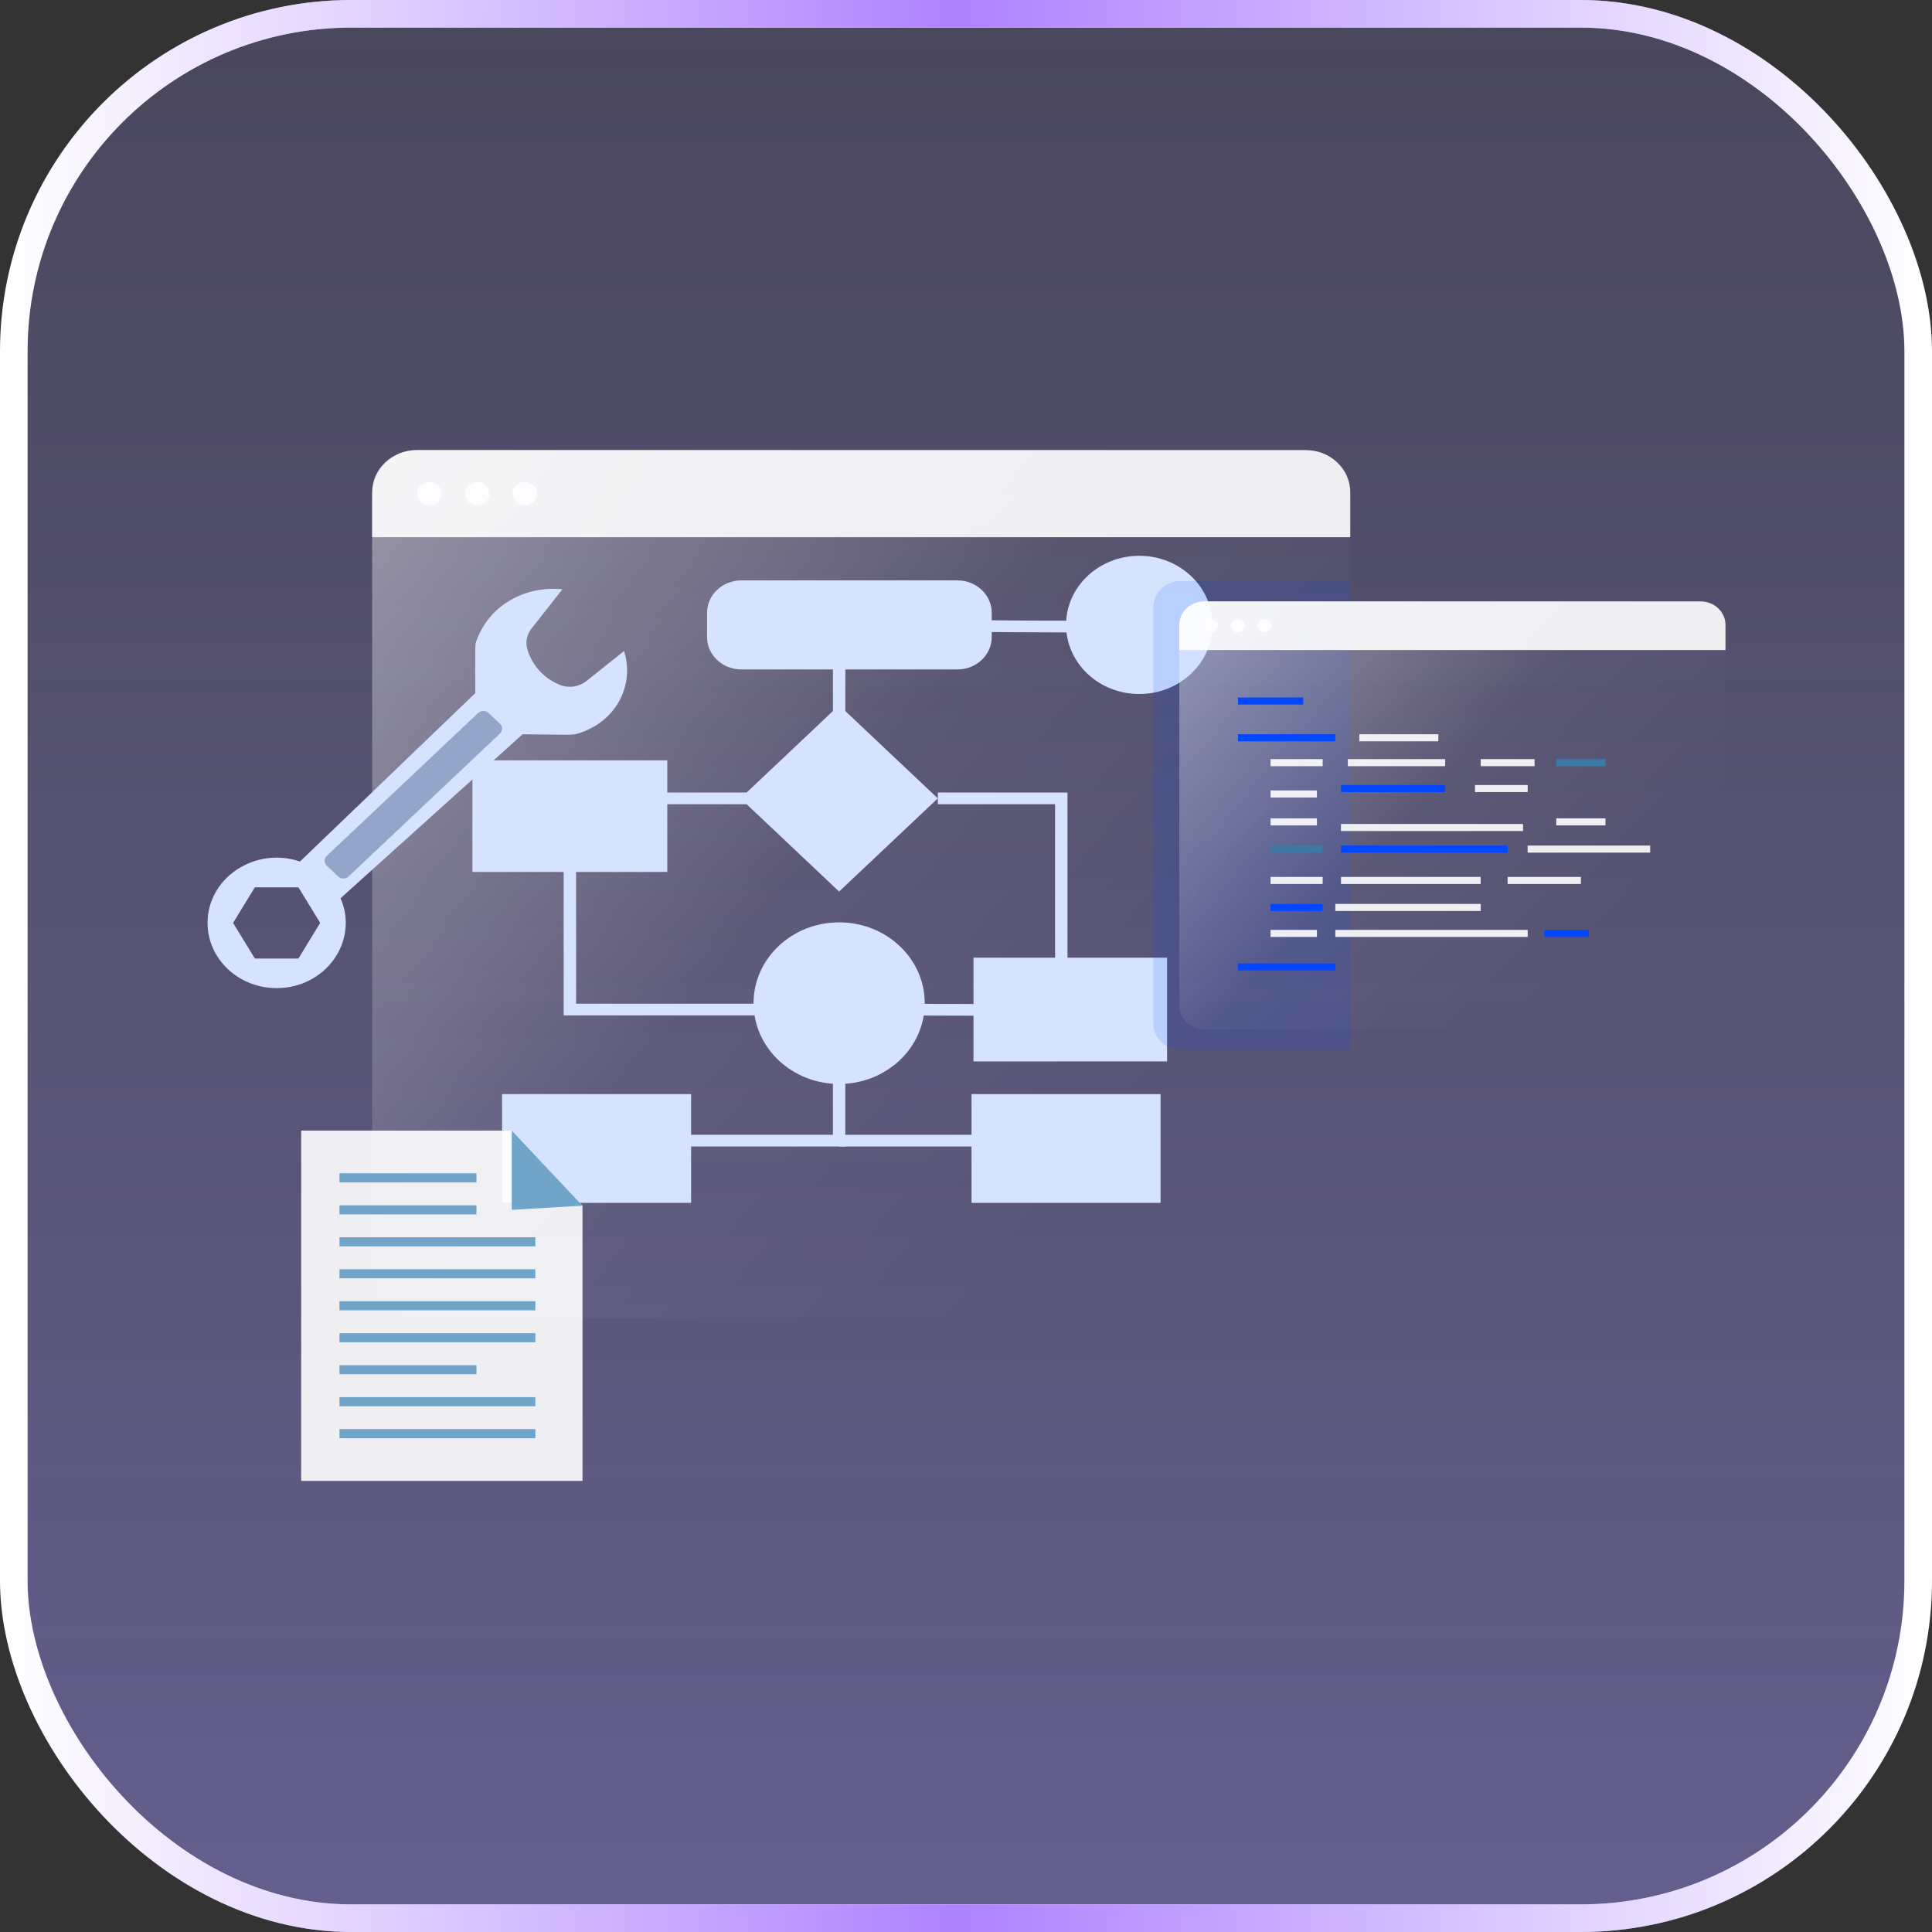 <svg width="56" height="56" viewBox="0 0 56 56" fill="none" xmlns="http://www.w3.org/2000/svg">
<rect x="0" y="0" width="56" height="56" fill="#333333" stroke="none"/>
<rect x="0.4" y="0.4" width="55.2" height="55.2" rx="9.782" fill="url(#paint0_linear_2009_33329)" fill-opacity="0.5"/>
<rect x="0.4" y="0.4" width="55.2" height="55.2" rx="9.782" stroke="url(#paint1_linear_2009_33329)" stroke-width="0.8"/>
<rect x="0.4" y="0.4" width="55.2" height="55.2" rx="9.782" stroke="white" stroke-width="0.8"/>
<rect x="0.4" y="0.4" width="55.2" height="55.2" rx="9.782" stroke="url(#paint2_linear_2009_33329)" stroke-width="0.8"/>
<g clip-path="url(#clip0_2009_33329)">
<path d="M39.138 14.428V36.813C39.138 37.578 38.56 38.194 37.845 38.194H12.08C11.367 38.194 10.787 37.578 10.787 36.813V14.428C10.787 13.666 11.367 13.046 12.08 13.046H37.845C38.56 13.046 39.138 13.666 39.138 14.428Z" fill="url(#paint3_linear_2009_33329)" fill-opacity="0.4"/>
<path d="M39.138 14.266V15.571H10.787V14.266C10.787 13.593 11.367 13.046 12.08 13.046H37.846C38.561 13.046 39.138 13.593 39.138 14.266Z" fill="white" fill-opacity="0.9"/>
<path d="M12.45 14.645C12.646 14.645 12.806 14.494 12.806 14.309C12.806 14.123 12.646 13.973 12.45 13.973C12.253 13.973 12.094 14.123 12.094 14.309C12.094 14.494 12.253 14.645 12.45 14.645Z" fill="#FDFDFF"/>
<path d="M13.831 14.645C14.027 14.645 14.187 14.494 14.187 14.309C14.187 14.123 14.027 13.973 13.831 13.973C13.634 13.973 13.475 14.123 13.475 14.309C13.475 14.494 13.634 14.645 13.831 14.645Z" fill="#FDFDFF"/>
<path d="M15.213 14.645C15.41 14.645 15.57 14.494 15.57 14.309C15.57 14.123 15.41 13.973 15.213 13.973C15.017 13.973 14.857 14.123 14.857 14.309C14.857 14.494 15.017 14.645 15.213 14.645Z" fill="#FDFDFF"/>
<path d="M27.752 16.823H21.489C20.939 16.823 20.494 17.243 20.494 17.762V18.465C20.494 18.983 20.939 19.404 21.489 19.404H27.752C28.301 19.404 28.746 18.983 28.746 18.465V17.762C28.746 17.243 28.301 16.823 27.752 16.823Z" fill="#D5E3FF"/>
<path d="M24.503 18.404H24.143V21.894H24.503V18.404Z" fill="#D5E3FF"/>
<path d="M27.183 23.141L24.322 20.441L21.462 23.141L24.322 25.842L27.183 23.141Z" fill="#D5E3FF"/>
<path d="M33.022 20.116C34.194 20.116 35.144 19.22 35.144 18.113C35.144 17.007 34.194 16.11 33.022 16.11C31.85 16.11 30.9 17.007 30.9 18.113C30.9 19.22 31.85 20.116 33.022 20.116Z" fill="#D5E3FF"/>
<path d="M23.065 22.972H17.586V23.311H23.065V22.972Z" fill="#D5E3FF"/>
<path d="M19.342 22.039H13.693V25.274H19.342V22.039Z" fill="#D5E3FF"/>
<path d="M30.942 28.12H30.582V23.311H27.184V22.972H30.942V28.12Z" fill="#D5E3FF"/>
<path d="M33.828 27.759H28.217V30.766H33.828V27.759Z" fill="#D5E3FF"/>
<path d="M21.88 29.432H16.338V24.362H16.698V29.092H21.88V29.432Z" fill="#D5E3FF"/>
<path d="M24.323 31.419C25.694 31.419 26.804 30.371 26.804 29.077C26.804 27.784 25.694 26.735 24.323 26.735C22.953 26.735 21.842 27.784 21.842 29.077C21.842 30.371 22.953 31.419 24.323 31.419Z" fill="#D5E3FF"/>
<path d="M24.502 33.232H17.588V32.892H24.142V29.532H24.502V33.232Z" fill="#D5E3FF"/>
<path d="M28.972 32.893H24.322V33.232H28.972V32.893Z" fill="#D5E3FF"/>
<path d="M20.032 31.713H14.553V34.866H20.032V31.713Z" fill="#D5E3FF"/>
<path d="M33.64 31.713H28.16V34.866H33.64V31.713Z" fill="#D5E3FF"/>
<path d="M30.832 18.331C29.055 18.331 26.724 18.298 25.738 18.283L25.744 17.943C28.479 17.986 32.659 18.023 32.967 17.952C32.963 17.953 32.96 17.954 32.958 17.954L33.086 18.272C32.962 18.316 32.021 18.331 30.832 18.331Z" fill="#D5E3FF"/>
<path d="M30.2 29.46C30.041 29.446 27.245 29.436 25.404 29.432L25.405 29.092C30.158 29.102 30.241 29.121 30.268 29.128L30.18 29.457C30.184 29.458 30.19 29.46 30.2 29.46Z" fill="#D5E3FF"/>
<g opacity="0.13">
<path d="M39.139 16.842V30.428H34.222C33.786 30.428 33.432 30.094 33.432 29.682V17.588C33.432 17.177 33.786 16.842 34.222 16.842L39.139 16.842Z" fill="#0047FF"/>
</g>
<path d="M50.014 18.113V29.157C50.014 29.534 49.691 29.838 49.292 29.838H34.905C34.507 29.838 34.184 29.534 34.184 29.157V18.113C34.184 17.738 34.507 17.432 34.905 17.432H49.292C49.691 17.432 50.014 17.738 50.014 18.113Z" fill="url(#paint4_linear_2009_33329)" fill-opacity="0.4"/>
<path d="M50.014 18.113V18.842H34.184V18.113C34.184 17.738 34.507 17.432 34.905 17.432H49.292C49.691 17.432 50.014 17.738 50.014 18.113Z" fill="white" fill-opacity="0.9"/>
<path d="M35.111 18.325C35.221 18.325 35.31 18.241 35.31 18.137C35.31 18.033 35.221 17.949 35.111 17.949C35.001 17.949 34.912 18.033 34.912 18.137C34.912 18.241 35.001 18.325 35.111 18.325Z" fill="#FDFDFF"/>
<path d="M35.882 18.325C35.992 18.325 36.081 18.241 36.081 18.137C36.081 18.033 35.992 17.949 35.882 17.949C35.773 17.949 35.684 18.033 35.684 18.137C35.684 18.241 35.773 18.325 35.882 18.325Z" fill="#FDFDFF"/>
<path d="M36.654 18.325C36.764 18.325 36.853 18.241 36.853 18.137C36.853 18.033 36.764 17.949 36.654 17.949C36.544 17.949 36.455 18.033 36.455 18.137C36.455 18.241 36.544 18.325 36.654 18.325Z" fill="#FDFDFF"/>
<path d="M37.775 20.217H35.883V20.422H37.775V20.217Z" fill="#0047FF"/>
<path d="M38.704 21.282H35.883V21.487H38.704V21.282Z" fill="#0047FF"/>
<path d="M41.691 21.282H39.4V21.487H41.691V21.282Z" fill="white" fill-opacity="0.9"/>
<path d="M38.338 22.003H36.828V22.208H38.338V22.003Z" fill="white" fill-opacity="0.9"/>
<path d="M41.889 22.003H39.068V22.208H41.889V22.003Z" fill="white" fill-opacity="0.9"/>
<path d="M44.48 22.003H42.92V22.208H44.48V22.003Z" fill="white" fill-opacity="0.9"/>
<path d="M46.536 22.003H45.109V22.208H46.536V22.003Z" fill="#3E79A5"/>
<path d="M38.172 22.911H36.828V23.116H38.172V22.911Z" fill="white" fill-opacity="0.9"/>
<path d="M41.889 22.754H38.869V22.959H41.889V22.754Z" fill="#0047FF"/>
<path d="M44.281 22.754H42.754V22.959H44.281V22.754Z" fill="white" fill-opacity="0.9"/>
<path d="M38.172 23.72H36.828V23.925H38.172V23.72Z" fill="white" fill-opacity="0.9"/>
<path d="M44.146 23.883H38.869V24.088H44.146V23.883Z" fill="white" fill-opacity="0.9"/>
<path d="M46.536 23.72H45.109V23.925H46.536V23.72Z" fill="white" fill-opacity="0.9"/>
<path d="M38.338 24.509H36.828V24.714H38.338V24.509Z" fill="#3E79A5"/>
<path d="M43.698 24.509H38.869V24.714H43.698V24.509Z" fill="#0047FF"/>
<path d="M47.831 24.509H44.279V24.714H47.831V24.509Z" fill="white" fill-opacity="0.9"/>
<path d="M38.338 25.418H36.828V25.622H38.338V25.418Z" fill="white" fill-opacity="0.9"/>
<path d="M42.918 25.418H38.869V25.622H42.918V25.418Z" fill="white" fill-opacity="0.9"/>
<path d="M45.824 25.418H43.699V25.622H45.824V25.418Z" fill="white" fill-opacity="0.9"/>
<path d="M38.338 26.201H36.828V26.406H38.338V26.201Z" fill="#0047FF"/>
<path d="M42.92 26.201H38.705V26.406H42.92V26.201Z" fill="white" fill-opacity="0.9"/>
<path d="M38.172 26.953H36.828V27.158H38.172V26.953Z" fill="white" fill-opacity="0.9"/>
<path d="M44.281 26.953H38.705V27.158H44.281V26.953Z" fill="white" fill-opacity="0.9"/>
<path d="M46.054 26.953H44.76V27.158H46.054V26.953Z" fill="#0047FF"/>
<path d="M38.704 27.924H35.883V28.129H38.704V27.924Z" fill="#0047FF"/>
<path d="M16.884 42.925H8.73V32.771H14.835L16.884 34.947V42.925Z" fill="white" fill-opacity="0.9"/>
<path d="M14.834 32.771V35.068L16.883 34.947L14.834 32.771Z" fill="#70A4C9"/>
<path d="M13.81 34.009H9.84V34.273H13.81V34.009Z" fill="#70A4C9"/>
<path d="M13.81 34.936H9.84V35.2H13.81V34.936Z" fill="#70A4C9"/>
<path d="M15.517 35.863H9.84V36.126H15.517V35.863Z" fill="#70A4C9"/>
<path d="M15.517 36.79H9.84V37.053H15.517V36.79Z" fill="#70A4C9"/>
<path d="M15.517 37.716H9.84V37.98H15.517V37.716Z" fill="#70A4C9"/>
<path d="M15.517 38.643H9.84V38.907H15.517V38.643Z" fill="#70A4C9"/>
<path d="M13.81 39.57H9.84V39.833H13.81V39.57Z" fill="#70A4C9"/>
<path d="M15.517 40.497H9.84V40.76H15.517V40.497Z" fill="#70A4C9"/>
<path d="M15.517 41.423H9.84V41.687H15.517V41.423Z" fill="#70A4C9"/>
<path d="M18.089 18.869C17.725 19.16 17.361 19.45 16.997 19.741C16.78 19.913 16.477 19.956 16.218 19.847C15.769 19.659 15.428 19.299 15.287 18.825C15.225 18.615 15.269 18.39 15.407 18.216C15.706 17.837 16.004 17.459 16.303 17.081C15.219 16.971 14.177 17.541 13.809 18.577C13.765 18.706 13.776 18.634 13.776 20.091L8.696 24.971C7.391 24.531 6.016 25.443 6.016 26.751C6.016 27.795 6.912 28.641 8.018 28.641C9.45 28.641 10.409 27.266 9.872 26.035L15.147 21.283C16.592 21.298 16.584 21.312 16.755 21.26C17.867 20.922 18.401 19.855 18.089 18.869ZM8.65 27.783H7.387L6.756 26.751L7.387 25.719H8.65L9.281 26.751L8.65 27.783Z" fill="#D5E3FF"/>
<path d="M14.49 20.977L14.162 20.668C14.078 20.588 13.941 20.588 13.857 20.668L9.473 24.807C9.388 24.886 9.388 25.015 9.473 25.095L9.8 25.404C9.885 25.483 10.021 25.483 10.105 25.404L14.49 21.265C14.574 21.186 14.574 21.057 14.49 20.977Z" fill="#93A6C9"/>
</g>
<defs>
<linearGradient id="paint0_linear_2009_33329" x1="28" y1="0" x2="27.999" y2="70.517" gradientUnits="userSpaceOnUse">
<stop stop-color="#A397FF" stop-opacity="0.4"/>
<stop offset="1" stop-color="#A397FF"/>
</linearGradient>
<linearGradient id="paint1_linear_2009_33329" x1="0" y1="56" x2="56" y2="56" gradientUnits="userSpaceOnUse">
<stop stop-color="#B78CFF" stop-opacity="0"/>
<stop offset="0.495" stop-color="#AD82FF"/>
<stop offset="1" stop-color="#AD82FF" stop-opacity="0"/>
</linearGradient>
<linearGradient id="paint2_linear_2009_33329" x1="0" y1="56" x2="56" y2="56" gradientUnits="userSpaceOnUse">
<stop stop-color="#B78CFF" stop-opacity="0"/>
<stop offset="0.495" stop-color="#AD82FF"/>
<stop offset="1" stop-color="#AD82FF" stop-opacity="0"/>
</linearGradient>
<linearGradient id="paint3_linear_2009_33329" x1="11.339" y1="13.753" x2="33.252" y2="31.827" gradientUnits="userSpaceOnUse">
<stop stop-color="white"/>
<stop offset="0.575" stop-color="white" stop-opacity="0.111"/>
<stop offset="1" stop-color="white" stop-opacity="0"/>
</linearGradient>
<linearGradient id="paint4_linear_2009_33329" x1="34.492" y1="17.781" x2="45.477" y2="28.036" gradientUnits="userSpaceOnUse">
<stop stop-color="white"/>
<stop offset="0.575" stop-color="white" stop-opacity="0.111"/>
<stop offset="1" stop-color="white" stop-opacity="0"/>
</linearGradient>
<clipPath id="clip0_2009_33329">
<rect width="44" height="32.189" fill="white" transform="translate(6 11.905)"/>
</clipPath>
</defs>
</svg>
